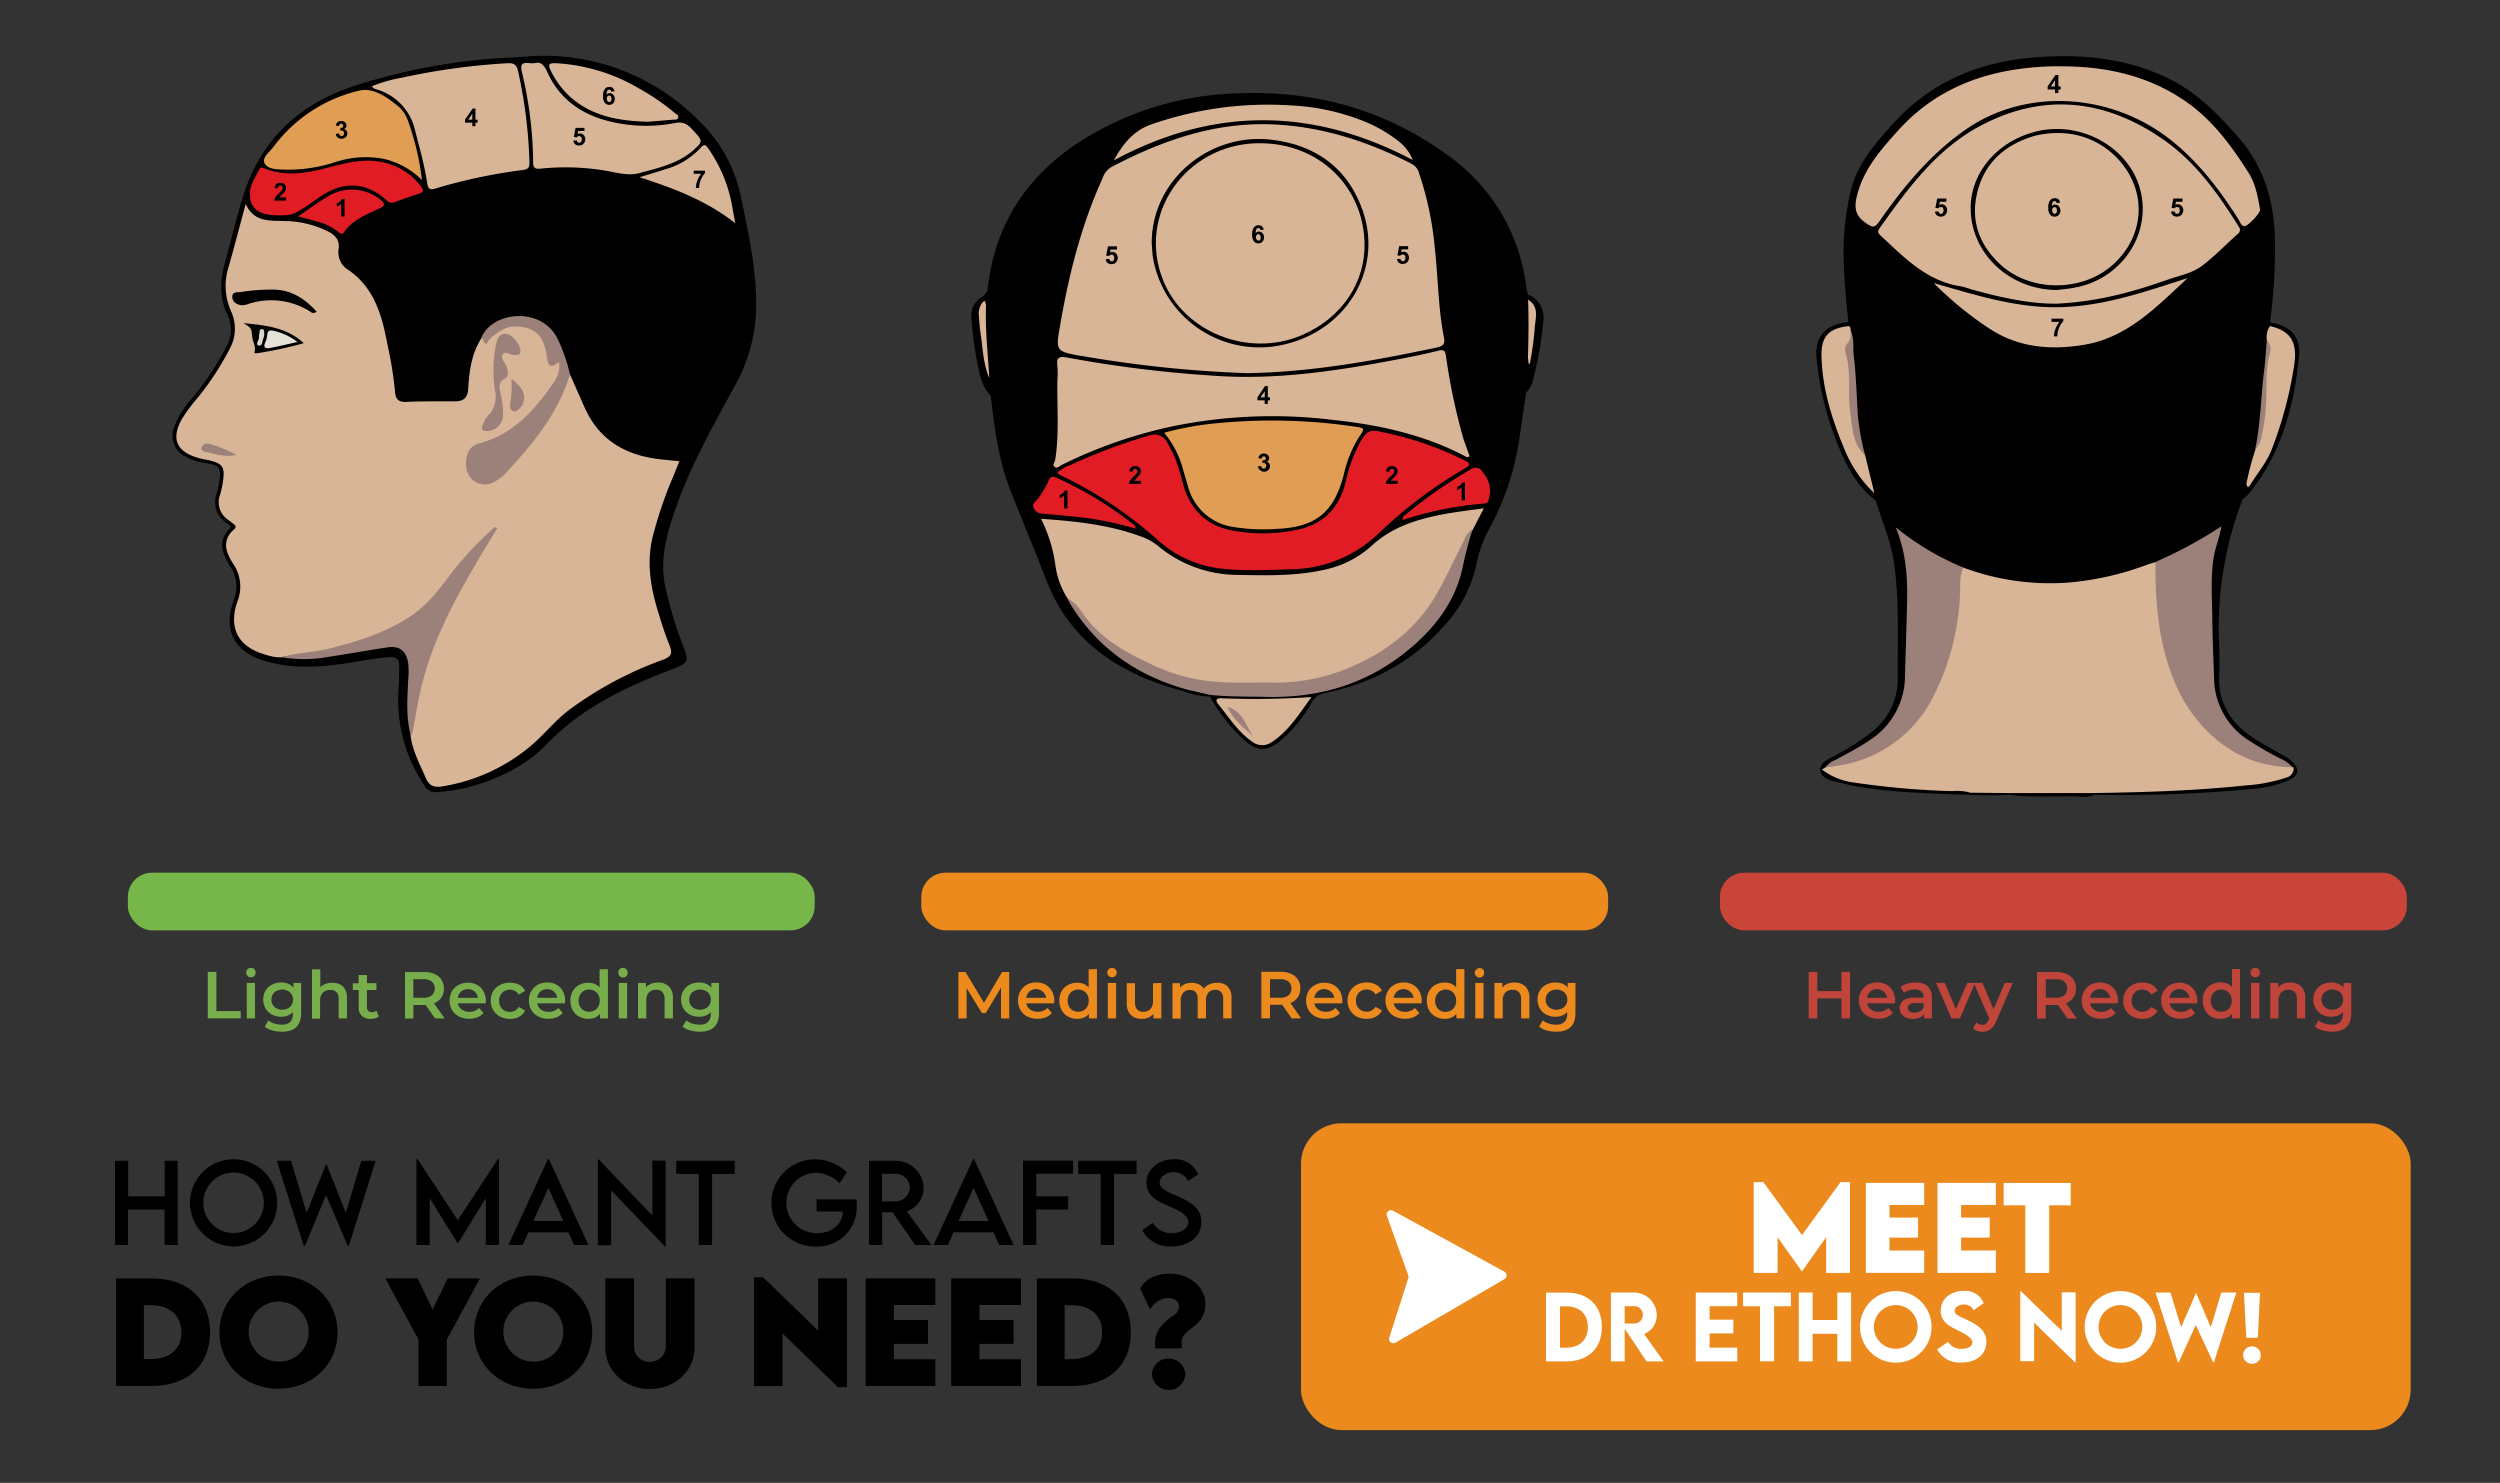 <svg id="Layer_1" data-name="Layer 1" xmlns="http://www.w3.org/2000/svg" viewBox="0 0 500 296.58"><rect x="0" y="0" width="500" height="296.58" fill="#333333" stroke="none"/><defs><style>.cls-1{fill:#ed8a1d;}.cls-2{fill:#fff;}.cls-3{fill:#77ad4a;}.cls-4{fill:#bf453a;}.cls-5{fill:#d9b597;}.cls-6{fill:#9c807a;}.cls-7{fill:#e21c24;}.cls-8{fill:#e09d54;}.cls-9{fill:#e4e1d8;}.cls-10{fill:#d9d6ce;}.cls-11{fill:#77b74a;}.cls-12{fill:#c9453a;}</style></defs><rect class="cls-1" x="260.2" y="224.66" width="221.93" height="61.36" rx="8.07"/><path d="M35.55,232.16V249H32.91V241.9h-7.3V249H23V232.16h2.64v7.11h7.3v-7.11Z"/><path d="M38,240.61a8.72,8.72,0,1,1,8.7,8.68A8.75,8.75,0,0,1,38,240.61Zm14.76,0a6.05,6.05,0,1,0-6.06,6A6.08,6.08,0,0,0,52.76,240.59Z"/><path d="M55.35,232.16H58.2l3.13,10.41,3.86-9.7h.11l3.86,9.68,3.11-10.39h2.86l-5.36,17h-.24L65.21,239,61,249.18h-.24Z"/><path d="M99.8,231.79V249H97.16v-9.35l-5.6,9.07h0l-5.61-9.08V249H83.29V231.79h.2l8.06,12.26,8.06-12.26Z"/><path d="M113.67,246.46h-8L104.54,249h-2.86l7.92-17.21h.16L117.69,249h-2.87Zm-1-2.27-3-6.59-3,6.59Z"/><path d="M133.13,232.12v17.19H133l-10.78-11.26v11h-2.65V231.86h.14l10.76,11.25v-11Z"/><path d="M146.94,234.78h-4.52V249h-2.66V234.78h-4.51v-2.62h11.69Z"/><path d="M171.34,241.13a7.82,7.82,0,0,1-8,8.17,8.72,8.72,0,1,1-.1-17.43,9.44,9.44,0,0,1,6.14,2.59l-1.47,2.2a7,7,0,0,0-4.7-2.12,6,6,0,1,0,.24,12.09c2.9,0,5.08-1.76,5.08-4.34v0h-5.22v-2.43h8A13.17,13.17,0,0,1,171.34,241.13Z"/><path d="M183.05,249l-4.53-6.53h-2.08V249H173.8V232.16H179a5.57,5.57,0,0,1,5.71,5.42,4.93,4.93,0,0,1-3.34,4.69l4.91,6.75Zm-4-8.72a2.89,2.89,0,0,0,2.92-2.79,2.82,2.82,0,0,0-2.92-2.73h-2.66v5.52Z"/><path d="M198.71,246.46h-8L189.58,249h-2.87l7.93-17.21h.16L202.73,249h-2.87Zm-1-2.27-3-6.59-3,6.59Z"/><path d="M207.25,234.75v4.51h6.38v2.64h-6.38V249h-2.64V232.12h10v2.63Z"/><path d="M227.32,234.78H222.8V249h-2.66V234.78h-4.51v-2.62h11.69Z"/><path d="M228.46,246.06l2.09-1.5a4.21,4.21,0,0,0,3.77,2.07c1.9,0,3.33-.91,3.33-2.19,0-1.56-2.22-2.5-4.18-3.35s-4.18-1.9-4.18-4.55,2.4-4.69,5.43-4.69a4.91,4.91,0,0,1,4.9,3l-2,1.36a3.14,3.14,0,0,0-2.91-1.78c-1.55,0-2.78,1-2.78,2.15s1.56,1.79,3.61,2.67c2.67,1.17,4.74,2.46,4.74,5.12,0,3-2.6,4.91-6,4.91A6.22,6.22,0,0,1,228.46,246.06Z"/><path d="M42,266.46c0,6.67-4.47,10.73-11.78,10.73h-7v-21.5h7C37.55,255.65,42,259.74,42,266.46Zm-5.73,0c0-3.38-2.34-5.43-6.2-5.43H28.78v10.79h1.36C34,271.81,36.29,269.79,36.29,266.45Z"/><path d="M43.89,266.46c0-6.46,5.12-11.35,11.81-11.35S67.51,260,67.51,266.46s-5.13,11.28-11.83,11.28S43.89,272.87,43.89,266.46Zm17.84,0a6,6,0,1,0-6,5.86A5.86,5.86,0,0,0,61.73,266.42Z"/><path d="M83.69,267.9l-6.63-12.22h6.47l3,6.23,3-6.23H96L89.36,267.9v9.29H83.69Z"/><path d="M94.82,266.46c0-6.46,5.12-11.35,11.81-11.35s11.81,4.89,11.81,11.35-5.12,11.28-11.82,11.28S94.82,272.87,94.82,266.46Zm17.84,0a6,6,0,1,0-6,5.86A5.86,5.86,0,0,0,112.66,266.42Z"/><path d="M121.05,269.37V255.68h5.76v13.68a3,3,0,0,0,3.16,3,3.1,3.1,0,0,0,3.19-3V255.68h5.75v13.69c0,4.94-4,8.42-8.93,8.42S121.05,274.31,121.05,269.37Z"/><path d="M169.39,255.65v21.76h-1.82l-11.06-10.72v10.52H150.8V255.47h1.84l11,10.67V255.65Z"/><path d="M178.77,261v3h6.83v4.77h-6.83v3.08h8.3v5.35H173.12V255.68h13.95V261Z"/><path d="M195.89,261v3h6.83v4.77h-6.83v3.08h8.3v5.35H190.24V255.68h13.95V261Z"/><path d="M226.17,266.46c0,6.67-4.47,10.73-11.79,10.73h-7v-21.5h7C221.7,255.65,226.17,259.74,226.17,266.46Zm-5.73,0c0-3.38-2.35-5.43-6.2-5.43h-1.31v10.79h1.36C218.11,271.81,220.44,269.79,220.44,266.45Z"/><path d="M231,268.72c0-2.42,1.29-4,3.79-5.7a2.1,2.1,0,0,0,1-1.59c0-1.12-.75-1.8-2.12-1.8a4,4,0,0,0-3.63,2.31l-2-4.21c.35-.54,1.5-3,6-3,4.27,0,7,3.19,7,5.63A5.26,5.26,0,0,1,239.1,265c-1.25,1.15-2.77,1.72-2.77,3.52a4.72,4.72,0,0,0,.07,1.15l-5.36,0A6.22,6.22,0,0,1,231,268.72Zm-.6,6.08a3.22,3.22,0,0,1,3.31-3.08,3.3,3.3,0,0,1,3.36,3.15,3.34,3.34,0,0,1-6.67-.07Z"/><path class="cls-2" d="M279.12,268.52l21.76-12.69a.86.86,0,0,0,0-1.5l-22.27-12.18a.86.86,0,0,0-1.24,1l4.31,12a.78.78,0,0,1,0,.4l-3.83,12A.86.86,0,0,0,279.12,268.52Z"/><path class="cls-2" d="M370,236.42v18.17h-4.77v-7.14l-4.85,6.84h0l-4.86-6.84v7.14h-4.78V236.42h1.92L360.4,247l7.72-10.59Z"/><path class="cls-2" d="M377.9,241v2.52h5.71v4H377.9v2.58h6.94v4.48H373.17v-18h11.67V241Z"/><path class="cls-2" d="M392.22,241v2.52h5.72v4h-5.72v2.58h6.95v4.48H387.5v-18h11.67V241Z"/><path class="cls-2" d="M414.15,241.06h-4.31v13.53h-4.79V241.06h-4.32v-4.47h13.42Z"/><path class="cls-2" d="M320.37,265.41c0,4.27-2.71,6.87-7.16,6.87h-4V258.52h4C317.66,258.5,320.37,261.12,320.37,265.41Zm-2.79,0c0-2.58-1.66-4.15-4.38-4.15H312v8.27h1.26C315.93,269.52,317.58,268,317.58,265.4Z"/><path class="cls-2" d="M329.33,272.28l-4.39-6.51v6.51h-2.76V258.51h4.49a4.57,4.57,0,0,1,4.68,4.46,4,4,0,0,1-2.54,3.83l3.91,5.48Zm-4.39-7.57h1.77a1.74,1.74,0,1,0,0-3.47h-1.77Z"/><path class="cls-2" d="M341.92,261.24v2.69h4.75v2.75h-4.75v2.85h5.53v2.75h-8.3V258.51h8.3v2.73Z"/><path class="cls-2" d="M358.2,261.25h-3.38v11H352v-11h-3.39v-2.74h9.55Z"/><path class="cls-2" d="M370.22,258.51v13.77h-2.76v-5.52h-4.94v5.52h-2.76V258.51h2.76V264h4.94v-5.51Z"/><path class="cls-2" d="M372,265.41a7.16,7.16,0,1,1,7.15,7.13A7.19,7.19,0,0,1,372,265.41Zm11.52,0a4.37,4.37,0,1,0-4.37,4.35A4.39,4.39,0,0,0,383.54,265.39Z"/><path class="cls-2" d="M387.42,269.9l2.21-1.55a2.93,2.93,0,0,0,2.68,1.42c1.29,0,2.17-.53,2.17-1.27,0-1-1.65-1.8-3.1-2.52s-3.24-1.61-3.24-3.8c0-2.39,2-4,4.54-4a4,4,0,0,1,4.06,2.44l-2,1.43a2.12,2.12,0,0,0-2-1.15c-1,0-1.81.59-1.81,1.3s1.05,1.11,2.62,1.85c2.28,1.07,3.72,2.24,3.72,4.35,0,2.51-2.05,4.11-5,4.11A5.14,5.14,0,0,1,387.42,269.9Z"/><path class="cls-2" d="M415.13,258.48v14H415l-8.17-7.95v7.71h-2.77v-14h.14l8.16,7.93v-7.71Z"/><path class="cls-2" d="M416.93,265.41a7.16,7.16,0,1,1,7.15,7.13A7.19,7.19,0,0,1,416.93,265.41Zm11.52,0a4.37,4.37,0,1,0-4.37,4.35A4.38,4.38,0,0,0,428.45,265.39Z"/><path class="cls-2" d="M431.1,258.51h3l2.12,6.94,3-6.89h0l2.94,6.89,2.11-6.94h3l-4.48,13.94h-.16L439.15,265l-3.41,7.48h-.15Z"/><path class="cls-2" d="M448.63,271a1.75,1.75,0,0,1,1.75-1.73,1.79,1.79,0,0,1,1.79,1.77,1.74,1.74,0,0,1-1.77,1.72A1.76,1.76,0,0,1,448.63,271Zm.16-12.44H452l-.43,9h-2.31Z"/><path class="cls-3" d="M41.55,194.38h1.73v7.84h4.86v1.46H41.55Z"/><path class="cls-3" d="M49.51,195.19a.91.91,0,0,1-.27-.68.89.89,0,0,1,.27-.67.91.91,0,0,1,.68-.27.92.92,0,0,1,.94.94.91.91,0,0,1-.27.68.89.89,0,0,1-.67.27A.91.91,0,0,1,49.51,195.19Zm-.16,1.4H51v7.09H49.35Z"/><path class="cls-3" d="M60.23,196.59v6q0,3.75-3.83,3.75a7.21,7.21,0,0,1-1.94-.26,4.36,4.36,0,0,1-1.51-.75l.74-1.25a3.55,3.55,0,0,0,1.18.62,4.71,4.71,0,0,0,1.44.23,2.38,2.38,0,0,0,1.71-.53,2.16,2.16,0,0,0,.55-1.62v-.37a2.77,2.77,0,0,1-1,.7,3.63,3.63,0,0,1-1.34.24,4,4,0,0,1-1.83-.43,3.27,3.27,0,0,1-1.28-1.22,3.58,3.58,0,0,1,0-3.58,3.15,3.15,0,0,1,1.28-1.2,4,4,0,0,1,1.83-.42,3.71,3.71,0,0,1,1.4.25,2.62,2.62,0,0,1,1.06.77v-.94ZM58,201.39a1.94,1.94,0,0,0,.6-1.47,1.89,1.89,0,0,0-.6-1.45,2.44,2.44,0,0,0-3.11,0,1.89,1.89,0,0,0-.6,1.45,1.94,1.94,0,0,0,.6,1.47,2.44,2.44,0,0,0,3.11,0Z"/><path class="cls-3" d="M68.58,197.29a3.09,3.09,0,0,1,.81,2.32v4.07H67.73v-3.85a2,2,0,0,0-.44-1.41A1.64,1.64,0,0,0,66,198a1.92,1.92,0,0,0-1.44.55,2.19,2.19,0,0,0-.54,1.59v3.59H62.4v-9.86h1.66v3.59a2.75,2.75,0,0,1,1-.67,3.61,3.61,0,0,1,1.35-.23A3,3,0,0,1,68.58,197.29Z"/><path class="cls-3" d="M75.76,203.29a1.9,1.9,0,0,1-.71.36,3.17,3.17,0,0,1-.88.12,2.51,2.51,0,0,1-1.81-.61,2.37,2.37,0,0,1-.63-1.78V198H70.56v-1.33h1.17V195h1.66v1.62h1.9V198h-1.9v3.37a1.12,1.12,0,0,0,.25.79,1,1,0,0,0,.73.27,1.49,1.49,0,0,0,.93-.29Z"/><path class="cls-3" d="M87,203.68,85.14,201l-.36,0h-2.1v2.71H81v-9.3h3.82a5.09,5.09,0,0,1,2.11.4,3.09,3.09,0,0,1,1.37,1.14,3.21,3.21,0,0,1,.48,1.77,3.12,3.12,0,0,1-.51,1.8,3,3,0,0,1-1.47,1.13l2.14,3.06Zm-.63-7.36a2.64,2.64,0,0,0-1.71-.48h-2v3.71h2a2.58,2.58,0,0,0,1.71-.49,1.89,1.89,0,0,0,0-2.74Z"/><path class="cls-3" d="M97.14,200.66H91.58a1.93,1.93,0,0,0,.76,1.24,2.51,2.51,0,0,0,1.54.46,2.54,2.54,0,0,0,1.92-.77l.89,1a3,3,0,0,1-1.21.87,4.44,4.44,0,0,1-1.64.29,4.37,4.37,0,0,1-2.06-.46A3.46,3.46,0,0,1,90.4,202a3.68,3.68,0,0,1-.48-1.88,3.72,3.72,0,0,1,.47-1.86A3.34,3.34,0,0,1,91.7,197a3.83,3.83,0,0,1,1.89-.46,3.78,3.78,0,0,1,1.85.45,3.28,3.28,0,0,1,1.27,1.29,3.9,3.9,0,0,1,.46,1.92C97.17,200.29,97.16,200.45,97.14,200.66Zm-4.9-2.35a2,2,0,0,0-.67,1.25h4a2,2,0,0,0-.65-1.25,2.14,2.14,0,0,0-2.7,0Z"/><path class="cls-3" d="M100,203.31a3.5,3.5,0,0,1-1.37-1.3,3.59,3.59,0,0,1-.49-1.88,3.55,3.55,0,0,1,.49-1.87A3.45,3.45,0,0,1,100,197a4.14,4.14,0,0,1,2-.46,3.87,3.87,0,0,1,1.84.42,2.8,2.8,0,0,1,1.19,1.22l-1.28.75a2,2,0,0,0-.76-.74,2.15,2.15,0,0,0-1-.25,2.1,2.1,0,0,0-1.55.61,2.19,2.19,0,0,0-.61,1.61,2.15,2.15,0,0,0,.61,1.61,2.07,2.07,0,0,0,1.55.61,2,2,0,0,0,1.76-1l1.28.74a2.93,2.93,0,0,1-1.21,1.23,3.68,3.68,0,0,1-1.82.43A4.13,4.13,0,0,1,100,203.31Z"/><path class="cls-3" d="M113,200.66h-5.56a1.93,1.93,0,0,0,.76,1.24,2.51,2.51,0,0,0,1.54.46,2.54,2.54,0,0,0,1.92-.77l.89,1a3,3,0,0,1-1.21.87,4.44,4.44,0,0,1-1.64.29,4.37,4.37,0,0,1-2.06-.46,3.46,3.46,0,0,1-1.38-1.3,3.68,3.68,0,0,1-.48-1.88,3.72,3.72,0,0,1,.47-1.86,3.34,3.34,0,0,1,1.31-1.3,3.83,3.83,0,0,1,1.89-.46,3.78,3.78,0,0,1,1.85.45,3.28,3.28,0,0,1,1.27,1.29,3.9,3.9,0,0,1,.46,1.92C113,200.29,113,200.45,113,200.66Zm-4.9-2.35a2,2,0,0,0-.67,1.25h4a2,2,0,0,0-.65-1.25,2.14,2.14,0,0,0-2.7,0Z"/><path class="cls-3" d="M121.58,193.82v9.86H120v-.92a2.63,2.63,0,0,1-1,.76,3.39,3.39,0,0,1-1.33.25,3.72,3.72,0,0,1-1.84-.45,3.24,3.24,0,0,1-1.29-1.28,3.86,3.86,0,0,1-.46-1.91,3.79,3.79,0,0,1,.46-1.9A3.22,3.22,0,0,1,115.8,197a3.72,3.72,0,0,1,1.84-.45,3.55,3.55,0,0,1,1.28.23,2.57,2.57,0,0,1,1,.72v-3.64Zm-2.67,8.26a2,2,0,0,0,.76-.78,2.58,2.58,0,0,0,0-2.34,2,2,0,0,0-.76-.77,2.2,2.2,0,0,0-2.15,0,2,2,0,0,0-.76.77,2.58,2.58,0,0,0,0,2.34,2,2,0,0,0,.76.78,2.28,2.28,0,0,0,2.15,0Z"/><path class="cls-3" d="M123.92,195.19a.91.91,0,0,1-.27-.68.92.92,0,0,1,.94-.94.91.91,0,0,1,.68.27.89.89,0,0,1,.27.67.92.92,0,0,1-1,1A.89.89,0,0,1,123.92,195.19Zm-.16,1.4h1.66v7.09h-1.66Z"/><path class="cls-3" d="M133.77,197.29a3.09,3.09,0,0,1,.81,2.32v4.07h-1.66v-3.85a2,2,0,0,0-.44-1.41,1.64,1.64,0,0,0-1.25-.47,1.92,1.92,0,0,0-1.44.55,2.18,2.18,0,0,0-.53,1.59v3.59H127.6v-7.09h1.58v.91a2.57,2.57,0,0,1,1-.74,3.73,3.73,0,0,1,1.41-.25A3,3,0,0,1,133.77,197.29Z"/><path class="cls-3" d="M143.8,196.59v6q0,3.75-3.83,3.75a7.21,7.21,0,0,1-1.94-.26,4.36,4.36,0,0,1-1.51-.75l.74-1.25a3.55,3.55,0,0,0,1.18.62,4.71,4.71,0,0,0,1.44.23,2.38,2.38,0,0,0,1.71-.53,2.16,2.16,0,0,0,.55-1.62v-.37a2.77,2.77,0,0,1-1,.7,3.63,3.63,0,0,1-1.34.24,4,4,0,0,1-1.83-.43,3.27,3.27,0,0,1-1.28-1.22,3.58,3.58,0,0,1,0-3.58,3.15,3.15,0,0,1,1.28-1.2,4,4,0,0,1,1.83-.42,3.71,3.71,0,0,1,1.4.25,2.62,2.62,0,0,1,1.06.77v-.94Zm-2.24,4.8a1.94,1.94,0,0,0,.6-1.47,1.89,1.89,0,0,0-.6-1.45,2.44,2.44,0,0,0-3.11,0,1.89,1.89,0,0,0-.6,1.45,1.94,1.94,0,0,0,.6,1.47,2.44,2.44,0,0,0,3.11,0Z"/><path class="cls-1" d="M200.2,203.68l0-6.17-3.05,5.1h-.77l-3.06-5v6.09h-1.64v-9.3h1.42l3.69,6.16,3.63-6.16h1.42v9.3Z"/><path class="cls-1" d="M210.82,200.66h-5.56a1.89,1.89,0,0,0,.76,1.24,2.46,2.46,0,0,0,1.53.46,2.58,2.58,0,0,0,1.93-.77l.89,1a3,3,0,0,1-1.21.87,4.53,4.53,0,0,1-1.65.29,4.4,4.4,0,0,1-2.06-.46,3.37,3.37,0,0,1-1.37-1.3,3.68,3.68,0,0,1-.48-1.88,3.62,3.62,0,0,1,.47-1.86,3.32,3.32,0,0,1,1.3-1.3,3.83,3.83,0,0,1,1.89-.46,3.75,3.75,0,0,1,1.85.45,3.31,3.31,0,0,1,1.28,1.29,4,4,0,0,1,.46,1.92C210.85,200.29,210.84,200.45,210.82,200.66Zm-4.91-2.35a2,2,0,0,0-.67,1.25h4a2.06,2.06,0,0,0-3.36-1.25Z"/><path class="cls-1" d="M219.39,193.82v9.86h-1.6v-.92a2.53,2.53,0,0,1-1,.76,3.44,3.44,0,0,1-1.34.25,3.77,3.77,0,0,1-1.84-.45,3.28,3.28,0,0,1-1.28-1.28,3.86,3.86,0,0,1-.46-1.91,3.79,3.79,0,0,1,.46-1.9A3.26,3.26,0,0,1,213.6,197a3.77,3.77,0,0,1,1.84-.45,3.57,3.57,0,0,1,1.29.23,2.64,2.64,0,0,1,1,.72v-3.64Zm-2.67,8.26a2,2,0,0,0,.75-.78,2.58,2.58,0,0,0,0-2.34,2,2,0,0,0-.75-.77,2.22,2.22,0,0,0-2.16,0,2,2,0,0,0-.75.77,2.58,2.58,0,0,0,0,2.34,2,2,0,0,0,.75.78,2.29,2.29,0,0,0,2.16,0Z"/><path class="cls-1" d="M221.72,195.19a.94.94,0,0,1-.26-.68.94.94,0,1,1,1.88,0,.94.94,0,0,1-.26.68,1,1,0,0,1-1.36,0Zm-.16,1.4h1.66v7.09h-1.66Z"/><path class="cls-1" d="M232.27,196.59v7.09h-1.58v-.91a2.64,2.64,0,0,1-1,.74,3.27,3.27,0,0,1-1.29.26,3.08,3.08,0,0,1-2.24-.79,3.14,3.14,0,0,1-.81-2.34v-4H227v3.82a2.06,2.06,0,0,0,.43,1.43,1.6,1.6,0,0,0,1.23.47,1.85,1.85,0,0,0,1.41-.55,2.23,2.23,0,0,0,.53-1.59v-3.58Z"/><path class="cls-1" d="M245.52,197.28a3.17,3.17,0,0,1,.78,2.33v4.07h-1.66v-3.85a2.08,2.08,0,0,0-.41-1.41,1.49,1.49,0,0,0-1.18-.47,1.76,1.76,0,0,0-1.34.55,2.26,2.26,0,0,0-.51,1.58v3.6h-1.66v-3.85a2.08,2.08,0,0,0-.41-1.41A1.49,1.49,0,0,0,238,198a1.71,1.71,0,0,0-1.35.55,2.27,2.27,0,0,0-.5,1.58v3.6h-1.66v-7.09H236v.9a2.51,2.51,0,0,1,1-.73,3.35,3.35,0,0,1,1.33-.25,3.32,3.32,0,0,1,1.41.29,2.28,2.28,0,0,1,1,.89,3,3,0,0,1,1.13-.87,3.64,3.64,0,0,1,1.53-.31A2.86,2.86,0,0,1,245.52,197.28Z"/><path class="cls-1" d="M258.34,203.68l-1.9-2.73-.36,0H254v2.71h-1.73v-9.3h3.83a5,5,0,0,1,2.1.4,3.07,3.07,0,0,1,1.38,1.14,3.21,3.21,0,0,1,.48,1.77,3.13,3.13,0,0,1-.52,1.8,3,3,0,0,1-1.46,1.13l2.13,3.06Zm-.63-7.36a2.64,2.64,0,0,0-1.71-.48h-2v3.71h2a2.58,2.58,0,0,0,1.71-.49,1.89,1.89,0,0,0,0-2.74Z"/><path class="cls-1" d="M268.44,200.66h-5.56a1.89,1.89,0,0,0,.76,1.24,2.46,2.46,0,0,0,1.53.46,2.56,2.56,0,0,0,1.93-.77l.89,1a3,3,0,0,1-1.21.87,4.49,4.49,0,0,1-1.65.29,4.36,4.36,0,0,1-2.05-.46,3.34,3.34,0,0,1-1.38-1.3,3.68,3.68,0,0,1-.48-1.88,3.62,3.62,0,0,1,.47-1.86A3.28,3.28,0,0,1,263,197a4,4,0,0,1,3.73,0,3.31,3.31,0,0,1,1.28,1.29,3.9,3.9,0,0,1,.46,1.92C268.47,200.29,268.46,200.45,268.44,200.66Zm-4.91-2.35a2,2,0,0,0-.67,1.25h4a2.06,2.06,0,0,0-3.36-1.25Z"/><path class="cls-1" d="M271.34,203.31A3.43,3.43,0,0,1,270,202a3.59,3.59,0,0,1-.49-1.88,3.55,3.55,0,0,1,.49-1.87,3.45,3.45,0,0,1,1.36-1.29,4.14,4.14,0,0,1,2-.46,3.83,3.83,0,0,1,1.83.42,2.7,2.7,0,0,1,1.19,1.22l-1.27.75a2,2,0,0,0-.77-.74,2.12,2.12,0,0,0-1-.25,2.08,2.08,0,0,0-1.54.61,2.15,2.15,0,0,0-.61,1.61,2.18,2.18,0,0,0,.6,1.61,2.09,2.09,0,0,0,1.55.61,2,2,0,0,0,1-.25,2.06,2.06,0,0,0,.77-.73l1.27.74a2.85,2.85,0,0,1-1.2,1.23,3.71,3.71,0,0,1-1.82.43A4.13,4.13,0,0,1,271.34,203.31Z"/><path class="cls-1" d="M284.31,200.66h-5.56a1.89,1.89,0,0,0,.76,1.24,2.46,2.46,0,0,0,1.53.46,2.56,2.56,0,0,0,1.93-.77l.89,1a3,3,0,0,1-1.21.87,4.49,4.49,0,0,1-1.65.29,4.36,4.36,0,0,1-2.05-.46,3.34,3.34,0,0,1-1.38-1.3,3.68,3.68,0,0,1-.48-1.88,3.62,3.62,0,0,1,.47-1.86,3.28,3.28,0,0,1,1.31-1.3,4,4,0,0,1,3.73,0,3.31,3.31,0,0,1,1.28,1.29,4,4,0,0,1,.46,1.92C284.34,200.29,284.33,200.45,284.31,200.66Zm-4.91-2.35a2,2,0,0,0-.67,1.25h4a2.06,2.06,0,0,0-3.36-1.25Z"/><path class="cls-1" d="M292.88,193.82v9.86h-1.6v-.92a2.53,2.53,0,0,1-1,.76,3.44,3.44,0,0,1-1.34.25,3.77,3.77,0,0,1-1.84-.45,3.28,3.28,0,0,1-1.28-1.28,3.86,3.86,0,0,1-.46-1.91,3.79,3.79,0,0,1,.46-1.9,3.26,3.26,0,0,1,1.28-1.27,3.77,3.77,0,0,1,1.84-.45,3.57,3.57,0,0,1,1.29.23,2.64,2.64,0,0,1,1,.72v-3.64Zm-2.67,8.26a1.88,1.88,0,0,0,.75-.78,2.58,2.58,0,0,0,0-2.34,1.92,1.92,0,0,0-.75-.77,2.07,2.07,0,0,0-1.08-.28A2.07,2.07,0,0,0,287.3,199a2.58,2.58,0,0,0,0,2.34,2,2,0,0,0,.76.78,2.1,2.1,0,0,0,1.07.27A2.16,2.16,0,0,0,290.21,202.08Z"/><path class="cls-1" d="M295.21,195.19a.94.94,0,0,1-.26-.68,1,1,0,0,1,1.62-.67.88.88,0,0,1,.26.67.91.91,0,0,1-.94,1A.93.93,0,0,1,295.21,195.19Zm-.16,1.4h1.66v7.09h-1.66Z"/><path class="cls-1" d="M305.07,197.29a3.09,3.09,0,0,1,.81,2.32v4.07h-1.66v-3.85a2,2,0,0,0-.44-1.41,1.64,1.64,0,0,0-1.25-.47,2,2,0,0,0-1.45.55,2.23,2.23,0,0,0-.53,1.59v3.59h-1.66v-7.09h1.58v.91a2.61,2.61,0,0,1,1-.74,3.66,3.66,0,0,1,1.41-.25A3,3,0,0,1,305.07,197.29Z"/><path class="cls-1" d="M315.09,196.59v6q0,3.75-3.82,3.75a7.21,7.21,0,0,1-1.94-.26,4.27,4.27,0,0,1-1.51-.75l.74-1.25a3.55,3.55,0,0,0,1.18.62,4.71,4.71,0,0,0,1.44.23,2.38,2.38,0,0,0,1.71-.53,2.2,2.2,0,0,0,.54-1.62v-.37a2.66,2.66,0,0,1-1,.7,3.67,3.67,0,0,1-1.34.24,4,4,0,0,1-1.83-.43,3.36,3.36,0,0,1-1.29-1.22,3.64,3.64,0,0,1,0-3.58,3.24,3.24,0,0,1,1.29-1.2,4,4,0,0,1,1.83-.42,3.71,3.71,0,0,1,1.4.25,2.52,2.52,0,0,1,1.05.77v-.94Zm-2.23,4.8a1.94,1.94,0,0,0,.6-1.47,1.89,1.89,0,0,0-.6-1.45,2.44,2.44,0,0,0-3.11,0,1.9,1.9,0,0,0-.61,1.45,1.94,1.94,0,0,0,.61,1.47,2.44,2.44,0,0,0,3.11,0Z"/><path class="cls-4" d="M370,194.38v9.3h-1.72v-4h-4.81v4h-1.73v-9.3h1.73v3.84h4.81v-3.84Z"/><path class="cls-4" d="M379,200.66h-5.56a1.89,1.89,0,0,0,.76,1.24,2.46,2.46,0,0,0,1.53.46,2.58,2.58,0,0,0,1.93-.77l.89,1a3,3,0,0,1-1.21.87,4.53,4.53,0,0,1-1.65.29,4.4,4.4,0,0,1-2.06-.46,3.37,3.37,0,0,1-1.37-1.3,3.68,3.68,0,0,1-.48-1.88,3.62,3.62,0,0,1,.47-1.86,3.32,3.32,0,0,1,1.3-1.3,3.83,3.83,0,0,1,1.89-.46,3.75,3.75,0,0,1,1.85.45,3.31,3.31,0,0,1,1.28,1.29,4,4,0,0,1,.46,1.92C379.05,200.29,379,200.45,379,200.66Zm-4.91-2.35a2,2,0,0,0-.67,1.25h4a2.06,2.06,0,0,0-3.36-1.25Z"/><path class="cls-4" d="M385.55,197.26a2.9,2.9,0,0,1,.83,2.26v4.16h-1.57v-.87a1.87,1.87,0,0,1-.87.71,3.3,3.3,0,0,1-1.36.25,3.4,3.4,0,0,1-1.4-.27,2.23,2.23,0,0,1-.92-.76,2,2,0,0,1,.39-2.63,3.54,3.54,0,0,1,2.23-.58h1.84v-.1a1.43,1.43,0,0,0-.45-1.14,1.88,1.88,0,0,0-1.32-.4,3.86,3.86,0,0,0-1.17.18,3,3,0,0,0-1,.52l-.65-1.21a4.08,4.08,0,0,1,1.34-.65,6,6,0,0,1,1.66-.22A3.49,3.49,0,0,1,385.55,197.26Zm-1.52,5a1.59,1.59,0,0,0,.69-.82v-.82H383c-.95,0-1.43.31-1.43.94a.86.86,0,0,0,.36.72,1.69,1.69,0,0,0,1,.26A2.13,2.13,0,0,0,384,202.28Z"/><path class="cls-4" d="M395,196.59l-3,7.09h-1.71l-3.05-7.09h1.73l2.2,5.25,2.28-5.25Z"/><path class="cls-4" d="M402.55,196.59l-3.32,7.66a3.47,3.47,0,0,1-1.13,1.62,2.66,2.66,0,0,1-1.6.48,3.13,3.13,0,0,1-1.05-.18,2.24,2.24,0,0,1-.85-.47l.66-1.23a1.85,1.85,0,0,0,.57.36,1.65,1.65,0,0,0,.65.14,1.14,1.14,0,0,0,.73-.23,2,2,0,0,0,.52-.76l.12-.28-3.09-7.11h1.72l2.23,5.24,2.25-5.24Z"/><path class="cls-4" d="M413.49,203.68,411.6,201l-.36,0h-2.1v2.71h-1.73v-9.3h3.83a5.08,5.08,0,0,1,2.1.4,3.07,3.07,0,0,1,1.38,1.14,3.21,3.21,0,0,1,.47,1.77,3.12,3.12,0,0,1-.51,1.8,3,3,0,0,1-1.46,1.13l2.13,3.06Zm-.62-7.36a2.64,2.64,0,0,0-1.71-.48h-2v3.71h2a2.58,2.58,0,0,0,1.71-.49,1.91,1.91,0,0,0,0-2.74Z"/><path class="cls-4" d="M423.6,200.66H418a1.89,1.89,0,0,0,.76,1.24,2.46,2.46,0,0,0,1.53.46,2.58,2.58,0,0,0,1.93-.77l.89,1a3,3,0,0,1-1.21.87,4.53,4.53,0,0,1-1.65.29,4.33,4.33,0,0,1-2.05-.46,3.34,3.34,0,0,1-1.38-1.3,3.68,3.68,0,0,1-.48-1.88,3.62,3.62,0,0,1,.47-1.86,3.28,3.28,0,0,1,1.31-1.3,4,4,0,0,1,3.73,0,3.31,3.31,0,0,1,1.28,1.29,4,4,0,0,1,.46,1.92C423.63,200.29,423.62,200.45,423.6,200.66Zm-4.91-2.35a2,2,0,0,0-.67,1.25h4a2.06,2.06,0,0,0-3.36-1.25Z"/><path class="cls-4" d="M426.5,203.31a3.43,3.43,0,0,1-1.37-1.3,3.59,3.59,0,0,1-.49-1.88,3.55,3.55,0,0,1,.49-1.87,3.45,3.45,0,0,1,1.36-1.29,4.13,4.13,0,0,1,2-.46,3.84,3.84,0,0,1,1.84.42,2.7,2.7,0,0,1,1.19,1.22l-1.27.75a2,2,0,0,0-.77-.74,2.12,2.12,0,0,0-1-.25,2.08,2.08,0,0,0-1.54.61,2.15,2.15,0,0,0-.61,1.61,2.18,2.18,0,0,0,.6,1.61,2.09,2.09,0,0,0,1.55.61,2,2,0,0,0,1-.25,2.06,2.06,0,0,0,.77-.73l1.27.74a2.85,2.85,0,0,1-1.2,1.23,3.72,3.72,0,0,1-1.83.43A4.12,4.12,0,0,1,426.5,203.31Z"/><path class="cls-4" d="M439.47,200.66h-5.56a1.89,1.89,0,0,0,.76,1.24,2.46,2.46,0,0,0,1.53.46,2.58,2.58,0,0,0,1.93-.77l.89,1a3,3,0,0,1-1.21.87,4.53,4.53,0,0,1-1.65.29,4.33,4.33,0,0,1-2.05-.46,3.34,3.34,0,0,1-1.38-1.3,3.68,3.68,0,0,1-.48-1.88,3.62,3.62,0,0,1,.47-1.86A3.28,3.28,0,0,1,434,197a4,4,0,0,1,3.73,0,3.31,3.31,0,0,1,1.28,1.29,4,4,0,0,1,.46,1.92C439.5,200.29,439.49,200.45,439.47,200.66Zm-4.91-2.35a2,2,0,0,0-.67,1.25h4a2.06,2.06,0,0,0-3.36-1.25Z"/><path class="cls-4" d="M448,193.82v9.86h-1.6v-.92a2.53,2.53,0,0,1-1,.76,3.44,3.44,0,0,1-1.34.25,3.77,3.77,0,0,1-1.84-.45A3.28,3.28,0,0,1,441,202a3.86,3.86,0,0,1-.46-1.91,3.79,3.79,0,0,1,.46-1.9,3.26,3.26,0,0,1,1.28-1.27,3.77,3.77,0,0,1,1.84-.45,3.57,3.57,0,0,1,1.29.23,2.64,2.64,0,0,1,1,.72v-3.64Zm-2.67,8.26a1.88,1.88,0,0,0,.75-.78,2.58,2.58,0,0,0,0-2.34,1.92,1.92,0,0,0-.75-.77,2.07,2.07,0,0,0-1.08-.28,2,2,0,0,0-1.07.28,1.94,1.94,0,0,0-.76.77,2.58,2.58,0,0,0,0,2.34,1.9,1.9,0,0,0,.76.78,2.1,2.1,0,0,0,1.07.27A2.16,2.16,0,0,0,445.37,202.08Z"/><path class="cls-4" d="M450.37,195.19a.94.94,0,0,1-.26-.68.94.94,0,1,1,1.88,0,.94.94,0,0,1-.26.68,1,1,0,0,1-1.36,0Zm-.16,1.4h1.66v7.09h-1.66Z"/><path class="cls-4" d="M460.23,197.29a3.09,3.09,0,0,1,.81,2.32v4.07h-1.66v-3.85a2,2,0,0,0-.44-1.41,1.64,1.64,0,0,0-1.25-.47,2,2,0,0,0-1.45.55,2.23,2.23,0,0,0-.53,1.59v3.59h-1.66v-7.09h1.58v.91a2.61,2.61,0,0,1,1-.74,3.66,3.66,0,0,1,1.41-.25A3,3,0,0,1,460.23,197.29Z"/><path class="cls-4" d="M470.25,196.59v6q0,3.75-3.82,3.75a7.21,7.21,0,0,1-1.94-.26,4.27,4.27,0,0,1-1.51-.75l.74-1.25a3.6,3.6,0,0,0,1.17.62,4.83,4.83,0,0,0,1.45.23,2.4,2.4,0,0,0,1.71-.53,2.2,2.2,0,0,0,.54-1.62v-.37a2.74,2.74,0,0,1-1,.7,3.67,3.67,0,0,1-1.34.24,3.92,3.92,0,0,1-1.83-.43,3.36,3.36,0,0,1-1.29-1.22,3.64,3.64,0,0,1,0-3.58,3.24,3.24,0,0,1,1.29-1.2,3.92,3.92,0,0,1,1.83-.42,3.71,3.71,0,0,1,1.4.25,2.52,2.52,0,0,1,1.05.77v-.94Zm-2.23,4.8a1.94,1.94,0,0,0,.6-1.47,1.89,1.89,0,0,0-.6-1.45,2.44,2.44,0,0,0-3.11,0,1.9,1.9,0,0,0-.61,1.45,1.94,1.94,0,0,0,.61,1.47,2.44,2.44,0,0,0,3.11,0Z"/><path d="M364,153.84c.33-1.52,1.69-2,2.8-2.6a47.93,47.93,0,0,0,8-5.2,13.39,13.39,0,0,0,4.75-10.52c-.07-7.6.33-15.21-.71-22.77-.6-4.38-2.42-8.42-3.68-12.61-.26-.51-.49-1-.71-1.56-.75-2.53-1.33-5.1-2-7.66a58.76,58.76,0,0,1-1.82-13.4c-.2-3.6-.55-7.2-.83-10.8-.11-.48-.24-1-.33-1.44a1.27,1.27,0,0,1,.19-.83c-.4-4-.8-8.05-.91-12.1A53,53,0,0,1,370.19,38c1.34-5.36,4.91-9.38,8.48-13.32,7.43-8.21,16.92-12.23,27.81-13.16,9.53-.82,18.83,0,27.55,4.34,5.46,2.74,9.6,7,13.58,11.52C453.13,33.67,455,41,455,49.12a109.57,109.57,0,0,1-1,15.36,1.22,1.22,0,0,1,.22.83,9.38,9.38,0,0,0-.48,3.15c-.79,7.08-.81,14.23-2.22,21.23-.68,2.36-1.22,4.77-1.9,7.13a14.68,14.68,0,0,1-1.08,3A71.59,71.59,0,0,0,443.83,129c.07,2,.12,4,0,6-.21,5.39,2.14,9.43,6.51,12.37,1.9,1.27,3.94,2.33,5.91,3.51a7.39,7.39,0,0,1,2.83,2.19c.12.39-.12.52-.43.61a1.18,1.18,0,0,1-.58-.11c-2.27-1.63-4.84-2.73-7.22-4.17-5.74-3.48-8.92-8.41-8.63-15.27.19-4.54-.43-9.06-.4-13.59s-.16-9.2,1.42-13.76c-4,2.18-8.06,4.3-12.24,6a56.46,56.46,0,0,1-26.41,4A39.61,39.61,0,0,1,392.71,114a51.61,51.61,0,0,1-12.43-7.06c2,6.52,1.81,13.09,1.33,19.66-.18,2.36,0,4.71-.12,7.06a22.62,22.62,0,0,1-1.21,7.47,17,17,0,0,1-6.19,7.4c-2.7,1.95-5.86,3.11-8.6,5a2.06,2.06,0,0,1-1,.5A.64.64,0,0,1,364,153.84Z"/><path d="M197.5,58.08c1.33-12.81,7.59-22.63,18.27-29.62a61.53,61.53,0,0,1,31.5-9.78c15.54-.7,29.88,3.25,42.47,12.5a37.8,37.8,0,0,1,15.57,26.68,9.17,9.17,0,0,0,.27,1,2.5,2.5,0,0,1,.5,1.24q.23,5.76-.07,11.5a10.87,10.87,0,0,0-.2,3.64,8.11,8.11,0,0,1-.58,3.23c-.52,3.53-1,7.06-1.57,10.58a53.8,53.8,0,0,1-6,17.06,24.4,24.4,0,0,0-2.43,7,25.73,25.73,0,0,1-6.13,11.73c-6.38,7.41-14.52,11.77-24,13.74a3.83,3.83,0,0,0-2.87,2.09,27.05,27.05,0,0,1-6.63,7.86c-2.23,1.71-4.26,1.65-6.48-.28a34.29,34.29,0,0,1-7.16-9,.35.35,0,0,1,.11-.5,3.16,3.16,0,0,1,1.92-.22c5.76.41,11.55.75,17.27-.16,12.92-2,23-8.33,29.19-20.22a17.94,17.94,0,0,0,1.82-5.76,28.69,28.69,0,0,1,2-6.85c0-.1.11-.21.15-.32.34-.92,1.52-1.86,1-2.67-.46-.66-1.77,0-2.69.11-2.06.25-4.1.66-6.15,1.1a26.3,26.3,0,0,0-12.08,5.82c-4.24,3.71-9.36,5.2-14.95,5.56a103.86,103.86,0,0,1-14.44,0A24.68,24.68,0,0,1,231.89,110a18.07,18.07,0,0,0-5.19-2.74,65,65,0,0,0-15.95-2.87c-1.65-.11-1.69,0-1.06,1.55a24.67,24.67,0,0,1,1.74,6.17,19.89,19.89,0,0,0,2.43,7.24c3.25,6.55,8.5,11.09,14.76,14.61a34.8,34.8,0,0,0,7,3c.72.22,1.55.29,2,1-.14.51-.46.48-.84.29-12.42-3.23-22.61-9.64-27.4-21.95-2.32-6-4.78-11.86-7.14-17.79-2.46-6.17-3.33-12.74-4.09-19.31a6.51,6.51,0,0,1-.86-3.71c-.3-3.79-.63-7.57-.73-11.36a14,14,0,0,1,.13-3C197.07,60.16,197.12,59.08,197.5,58.08Z"/><path d="M374.88,98.66c.5.41.26,1,.3,1.48-3.22-2.36-5.19-5.78-6.77-9.22a61.51,61.51,0,0,1-5.11-19.31c-.44-4.22,1.91-6.86,6.39-7.16,0,.25.07.5.1.76-.54.67-1.4.65-2.11,1a4.22,4.22,0,0,0-2.9,4.15,28,28,0,0,0,.73,7.19c.76,3.11,1.68,6.17,2.59,9.24C369.43,91.26,372.54,94.74,374.88,98.66Z"/><path d="M454,65.21l.07-.73c4.09.7,6.15,2.91,5.73,6.94-1,9.64-3.42,18.85-9.54,26.7a5.89,5.89,0,0,1-1.65,1.65,5.65,5.65,0,0,1,.66-3,21,21,0,0,0,4.6-7.06,67.74,67.74,0,0,0,4.7-18.21,4.73,4.73,0,0,0-2.76-5.2C455.14,66,454.35,65.93,454,65.21Z"/><path d="M197.5,58.08c0,1,.25,2-.29,2.94-1.21.51-1,1.66-.92,2.55.5,4,.62,8.08,1.57,12,.12,1.22.25,2.44.37,3.66-1.85-1.82-2.29-4.27-2.76-6.64a71.5,71.5,0,0,1-1.19-9,4.13,4.13,0,0,1,2-4.09A3.53,3.53,0,0,0,197.5,58.08Z"/><path d="M305.61,59.93l0-1a4.89,4.89,0,0,1,3,5.6,66.93,66.93,0,0,1-2,11.35,5.25,5.25,0,0,1-1.35,2.66c.19-2.27-.33-4.57.31-6.81l.14.11a.85.85,0,0,1,.06.17C305.87,68,307.63,63.92,305.61,59.93Z"/><path d="M458.71,153.49l.41-.41c.91,1.68-.24,2.44-1.46,3a22.16,22.16,0,0,1-7.34,1.72,273.71,273.71,0,0,1-31.5,1.15c-.49,0-.59-.19-.28-.58a2.53,2.53,0,0,1,1.56-.37c4.77.21,9.52-.24,14.27-.42,6.8-.27,13.61-.55,20.31-2A6.34,6.34,0,0,0,458.71,153.49Z"/><path d="M364,153.84l.39.06a3.51,3.51,0,0,1,1.07.21C371,156.92,377,156.69,383,157.3a78.56,78.56,0,0,0,9.58.42c.62,0,1.39-.06,1.61.82-1.18.52-2.47,0-3.67.33-7.78-.37-15.59-.49-23.19-2.49C365.92,156,364.25,155.76,364,153.84Z"/><path d="M418.44,158.63l.38.36c-1.39.62-2.85.29-4.28.28-4.27,0-8.56.25-12.82-.32a.42.42,0,0,1,.18-.6,3.78,3.78,0,0,1,1.93-.35c4.15,0,8.29,0,12.44,0A2.54,2.54,0,0,1,418.44,158.63Z"/><path d="M401.67,158.61a1.86,1.86,0,0,1,.05.34c-3.75.27-7.49,0-11.24-.08,1.17-.62,2.45,0,3.64-.33A10.67,10.67,0,0,1,401.67,158.61Z"/><path d="M236.86,138.32l.72-.32a4.21,4.21,0,0,1,4.33,1c0,.11,0,.22,0,.33A16.56,16.56,0,0,1,236.86,138.32Z"/><path class="cls-5" d="M401.67,158.61l-7.55-.07a10.48,10.48,0,0,0-3.74-.32,162.35,162.35,0,0,1-20.3-1.82,13.3,13.3,0,0,1-5.7-2.5l.68-.4a19.08,19.08,0,0,1,4.68-1.32,24.74,24.74,0,0,0,16.57-13.24,46.86,46.86,0,0,0,5.13-19.64c.08-1.56.38-3.11.41-4.68,0-.47,0-1.17.82-1.1a49.71,49.71,0,0,0,20.93,3,58.64,58.64,0,0,0,15.79-3.57c.56-.2,1.15-.36,1.72-.53.79.87.51,2,.48,2.95a50.76,50.76,0,0,0,3.09,19c2.71,7.35,7.1,13.31,14.54,16.56a23.79,23.79,0,0,0,5.53,1.71,16.94,16.94,0,0,1,3.71.8.71.71,0,0,1,.25.06,1.84,1.84,0,0,1-1.41,2,31.82,31.82,0,0,1-8,1.57c-10.27,1.09-20.58,1.39-30.9,1.54Z"/><path class="cls-5" d="M411.47,60.73c-5.2.1-11.27-1.19-17.27-2.88a16.61,16.61,0,0,0-1.91-.56c-6.92-1-11.45-5.8-16.22-10.23-.5-.47-.57-.82-.18-1.37,5.66-8,11.53-16,20.33-20.6,12.66-6.68,25.1-5.18,36.7,3,6.33,4.48,10.75,10.71,14.81,17.21a1,1,0,0,1-.2,1.51c-2.4,2.12-4.62,4.48-7.17,6.39-1.92,1.43-4.41,1.9-6.69,2.69C426.82,58.3,419.87,60.3,411.47,60.73Z"/><path class="cls-5" d="M412.15,13.26c9.41,0,18.23,2,25.92,7.69,4.89,3.65,8.39,8.51,11.62,13.57,1.42,2.21,1.87,4.82,2.32,7.38.12.7-2.51,3.45-3.17,3.33s-.82-.84-1.13-1.33c-3.88-6.11-8.22-11.81-14-16.25-11.91-9.12-28.53-10-40.36-1.88-7.13,4.89-12.58,11.47-17.47,18.5-1,1.38-1.36,1.25-2.68.35-2.39-1.61-2.37-3.41-1.7-5.87,1.41-5.19,4.83-9,8.27-12.81,6.79-7.47,15.44-11.18,25.33-12.3A55.64,55.64,0,0,1,412.15,13.26Z"/><path class="cls-6" d="M458.46,153.43a23.12,23.12,0,0,1-15.8-6.08c-6.13-5.4-9-12.57-10.53-20.45a74.69,74.69,0,0,1-1-14.53,87.14,87.14,0,0,0,13.15-7.11c-.4,2.4-1.24,4.28-1.55,6.29-.63,4-.31,8.07-.27,12.11s.23,8.09.36,12.13a14.89,14.89,0,0,0,6.91,12.27,68.26,68.26,0,0,0,6.26,3.62A6.21,6.21,0,0,1,458.46,153.43Z"/><path class="cls-6" d="M392.67,113.52c-.86,1.79-.56,3.78-.68,5.64a49.55,49.55,0,0,1-5.21,19.93,25.51,25.51,0,0,1-18.87,14c-.94.18-1.9.26-2.85.39a5,5,0,0,1,2.16-1.56c2.22-1.22,4.49-2.36,6.59-3.8A15.31,15.31,0,0,0,381,135.21c.13-4.83.3-9.67.41-14.51.1-5-.1-10-2.27-15.24A54.81,54.81,0,0,0,392.67,113.52Z"/><path class="cls-5" d="M437.52,55.62c-6.09,5.64-11.94,11.82-20.49,13.3-6.74,1.16-13.47.69-19.49-3.43a70,70,0,0,1-10.79-8.87c8.36,2.38,16.67,5.07,25.47,4.81S429.22,58.28,437.52,55.62Z"/><path class="cls-5" d="M374.88,98.66A25.06,25.06,0,0,1,369,90.11c-2.52-6-4.53-12.2-4.7-18.81-.1-4,1.41-5.65,5.5-6.09.39.28.29.73.37,1.11a2.07,2.07,0,0,1,.12,1.25c-.73,6.19.14,12.31.83,18.44a11.75,11.75,0,0,0,1.9,5Z"/><path class="cls-5" d="M454,65.21c3.56.85,5.56,2.64,4.88,7.54a80.07,80.07,0,0,1-4.48,17c-1,2.64-2.81,4.76-4.28,7.1-.22.34-.64,1-.85-.06a59,59,0,0,1,1.82-6.91c1.64-3.9,1.59-8.07,1.83-12.18a61,61,0,0,1,.7-7.14,4.22,4.22,0,0,0-.23-2.48A3.85,3.85,0,0,1,454,65.21Z"/><path class="cls-6" d="M373,91c-2.5-2.15-2.45-5.2-2.9-8.09-.64-4.11.22-8.34-1-12.4a1.91,1.91,0,0,1,.41-1.88c.72-.7.59-1.52.65-2.35.76,1.51.39,3.19.58,4.77.49,4,.58,8,.83,12A49.51,49.51,0,0,0,373,91Z"/><path class="cls-6" d="M453.35,68.1c1,.86.79,2,.53,3-.72,2.78-.55,5.6-.62,8.41a40,40,0,0,1-1,8,4.16,4.16,0,0,1-1.22,2.35c1.09-5.17,1.13-10.47,1.78-15.7C453.08,72.18,453.18,70.14,453.35,68.1Z"/><path class="cls-5" d="M249.49,74.63a238.3,238.3,0,0,1-33.23-3.46l-.17,0c-4.75-.89-5-.93-4.14-5.65,1.73-10.22,4.21-20.25,8.51-29.74a4.26,4.26,0,0,1,1.79-2.36c10.31-5.41,21.07-9.16,32.92-8.51,9.67.52,18.66,3.49,27.22,7.89a2.85,2.85,0,0,1,1.39,1.75A65.24,65.24,0,0,1,287,50c.63,5.79.65,11.65,1.77,17.39.24,1.2.07,1.8-1.37,2.1C274.8,72.17,262.17,74.43,249.49,74.63Z"/><path class="cls-5" d="M213.54,119.73a16.29,16.29,0,0,1-2.48-6.82,29.25,29.25,0,0,0-2.86-9.15c6.93.48,13.59,1.18,20,3.54a11.65,11.65,0,0,1,3.43,1.9,24.9,24.9,0,0,0,16,5.78c5.72.11,11.44.25,17.09-1a20.27,20.27,0,0,0,9.63-4.84c4-3.7,8.87-5.22,14-6.23,2.67-.52,5.39-.82,8.42-1.26l-2.1,4.07A80,80,0,0,0,290.4,114c-5.54,12.57-15.28,19.8-28.57,22.32-6.28,1.2-12.68.72-19,.38-6.88-.35-12.84-3.24-18.69-6.52-3.73-2.09-6.46-5.21-9-8.54A11.92,11.92,0,0,0,213.54,119.73Z"/><path class="cls-5" d="M293.92,91.24a.69.69,0,0,1-.91,0c-8.3-4.38-17.3-6.29-26.52-7.27a99.27,99.27,0,0,0-32.16,1.33,94.2,94.2,0,0,0-22,7.69c-.44.22-.92.81-1.41.38s0-.88.11-1.34c.85-5.28.35-10.59.45-15.89a19.15,19.15,0,0,0,0-3c-.27-1.85.62-1.87,2-1.62a247.63,247.63,0,0,0,31.19,3.74c11.69.59,23.16-1.17,34.59-3.33,2.81-.53,5.61-1.09,8.37-1.78,1.17-.3,1.4,0,1.57,1.1a124,124,0,0,0,3.45,16.41C293.06,88.86,293.51,90.06,293.92,91.24Z"/><path class="cls-7" d="M211.54,94.47a7.8,7.8,0,0,1,2.71-1.53,110.08,110.08,0,0,1,15.51-5.82,2.87,2.87,0,0,1,3.72,1.45,23.05,23.05,0,0,1,2.29,5.21c.32,1,.56,1.94.82,2.92,1.43,5.28,4.73,8.53,10.2,9.46a33.06,33.06,0,0,0,12.77-.23c5.15-1.11,8.3-4.37,9.56-9.47a30,30,0,0,1,2.89-8c1.37-2.37,1.95-2.63,4.6-2A65.38,65.38,0,0,1,292.75,92c.86.44,1.78.8.25,1.68a89.68,89.68,0,0,0-17.11,12.85,25.8,25.8,0,0,1-17.71,7.33c-4.88.14-9.77.41-14.63-.23a22.73,22.73,0,0,1-12-5.63A81.8,81.8,0,0,0,212,95C211.78,94.91,211.57,94.82,211.54,94.47Z"/><path class="cls-8" d="M232.83,86.55a60.89,60.89,0,0,1,10.57-1.91,113.33,113.33,0,0,1,27.6.69c1.91.27,2,.37.94,1.87a23.57,23.57,0,0,0-3.18,7.71c-1.94,7.54-5.58,10.52-13.36,10.86a37.26,37.26,0,0,1-8.7-.37,11,11,0,0,1-9.09-8.07c-.34-1.14-.67-2.28-1-3.42A19.15,19.15,0,0,0,232.83,86.55Z"/><path class="cls-6" d="M213.54,119.73c1.71.79,2.61,2.45,3.65,3.81,3.3,4.33,7.82,6.82,12.56,9.08a37.83,37.83,0,0,0,9.24,3.17c5.06,1,10.17.67,15.28.72A38,38,0,0,0,268.72,134c8.22-3.23,14.94-8.29,19.19-16.21,1.69-3.14,3.2-6.37,4.81-9.55a5.25,5.25,0,0,1,1.85-2.53,74.14,74.14,0,0,0-2.07,7.91c-1.57,7.07-5.89,12.42-11.4,16.82-8.1,6.48-17.47,9.17-27.78,8.94-3.81-.09-7.62,0-11.41-.42l-4.33-1c-9.89-2.69-17.83-8.09-23.33-16.85A13.43,13.43,0,0,1,213.54,119.73Z"/><path class="cls-5" d="M222.78,32.07c1.79-3.32,4-6,7.5-7.19a70.53,70.53,0,0,1,28.13-3.78,44.93,44.93,0,0,1,15.06,3.43,28.3,28.3,0,0,1,6.13,3.63A8.66,8.66,0,0,1,282.54,32C262.36,21.37,242.55,21.41,222.78,32.07Z"/><path class="cls-5" d="M262.29,139.41c-2.57,3.52-4.67,7-8.18,9.16a3.23,3.23,0,0,1-3.7-.26c-2.86-1.95-4.63-4.89-6.78-7.49-.5-.62-.55-1.2.6-1.17A166.4,166.4,0,0,0,262.29,139.41Z"/><path class="cls-7" d="M227.08,105.72A64.47,64.47,0,0,0,216,103.44c-2.48-.27-5-.5-7.44-.71a1.84,1.84,0,0,1-1.81-1.14c-.39-.88.31-1.17.66-1.64a17.35,17.35,0,0,0,2.3-3.8c.31-.74.69-1,1.49-.64A73.62,73.62,0,0,1,226.84,105,.62.62,0,0,1,227.08,105.72Z"/><path class="cls-7" d="M280.56,104c-.13-.74.34-.89.63-1.13a93.38,93.38,0,0,1,13.13-9.1,1.55,1.55,0,0,1,2.08.46,4.21,4.21,0,0,0,.35.48A5.54,5.54,0,0,1,298,97.88a6.66,6.66,0,0,1-.37,2.4,1,1,0,0,1-.72.43A67.7,67.7,0,0,0,280.56,104Z"/><path class="cls-5" d="M197.86,75.61c-1.23-2.84-1.29-5.92-1.74-8.92-.19-1.27-.27-2.57-.37-3.86a3.68,3.68,0,0,1,.72-2.32c.1-.16.35-.22.53-.33l.21.83C197,65.9,197.59,70.75,197.86,75.61Z"/><path class="cls-5" d="M305.61,59.93c2.37,1.47,1.42,3.81,1.33,5.79a64.87,64.87,0,0,1-1,7.17c-.43-.37-.19-.84-.36-1.2C305.7,67.77,305.77,63.85,305.61,59.93Z"/><path d="M411.33,58c-9.63-.08-17.35-7.53-17.2-16.66.13-7.1,5.64-13.34,13.36-15.11,8.21-1.89,17,2.54,20,10,3.67,9.34-2.58,19.69-12.89,21.36C413.49,57.79,412.41,57.88,411.33,58Z"/><path d="M230.34,48.61c0-12.63,11.61-22.15,24-20.66,9,1.09,15.44,5.84,18.32,14.54,3.71,11.23-3,22.84-14.65,26.1A21.61,21.61,0,0,1,230.64,51.8C230.44,50.75,230.44,49.67,230.34,48.61Z"/><path class="cls-6" d="M245.46,141.35c3.38,1,3.65,4,5.23,5.93C248.83,145.63,246.76,144.16,245.46,141.35Z"/><path class="cls-5" d="M411.49,26.61a16.24,16.24,0,0,1,13,6.23c5,6.35,4.12,14.76-2,20.18S406,58.45,400,52.83c-4.19-3.91-5.9-8.72-4.56-14.28,1.45-6.07,5.63-9.66,11.51-11.39A19,19,0,0,1,411.49,26.61Z"/><path class="cls-5" d="M252.06,28.65c11.41,0,20.4,8.27,20.84,19.64.32,8-4.4,15.23-12.48,18.72-10.64,4.61-23.65-.52-27.81-11C227.39,43,237,29,251.35,28.65Z"/><path d="M213.5,101.68h-.69V99.11a2.42,2.42,0,0,1-.88.52V99a1.93,1.93,0,0,0,.58-.33,1.27,1.27,0,0,0,.43-.57h.56Z"/><path d="M228.17,96.15v.64h-2.39a1.68,1.68,0,0,1,.24-.68,4.51,4.51,0,0,1,.76-.86,4.54,4.54,0,0,0,.57-.58.78.78,0,0,0,.14-.41.51.51,0,0,0-.12-.36.49.49,0,0,0-.34-.12.46.46,0,0,0-.34.13.68.68,0,0,0-.15.43l-.68-.07a1.13,1.13,0,0,1,.38-.81,1.31,1.31,0,0,1,.8-.24,1.16,1.16,0,0,1,.83.28.94.94,0,0,1,.3.71,1.33,1.33,0,0,1-.08.45,1.77,1.77,0,0,1-.28.46,5.52,5.52,0,0,1-.44.45L227,96a1,1,0,0,0-.14.19Z"/><path d="M279.52,96.15v.64h-2.39a1.68,1.68,0,0,1,.24-.68,4.51,4.51,0,0,1,.76-.86,4.54,4.54,0,0,0,.57-.58.78.78,0,0,0,.14-.41.51.51,0,0,0-.12-.36.49.49,0,0,0-.34-.12.48.48,0,0,0-.34.13.68.68,0,0,0-.15.43l-.68-.07a1.13,1.13,0,0,1,.38-.81,1.31,1.31,0,0,1,.8-.24,1.14,1.14,0,0,1,.83.28.94.94,0,0,1,.3.71,1.33,1.33,0,0,1-.08.45,1.77,1.77,0,0,1-.28.46,5.52,5.52,0,0,1-.44.45l-.41.39a1,1,0,0,0-.14.19Z"/><path d="M251.58,93.29l.66-.08a.64.64,0,0,0,.17.38.45.45,0,0,0,.33.14.5.5,0,0,0,.36-.16.68.68,0,0,0,.14-.44.53.53,0,0,0-.14-.4.43.43,0,0,0-.33-.15,1,1,0,0,0-.32,0l.08-.56A.56.56,0,0,0,253,92a.42.42,0,0,0,.15-.34.38.38,0,0,0-.11-.28.39.39,0,0,0-.28-.11.41.41,0,0,0-.3.12.6.6,0,0,0-.15.36l-.63-.11a1.31,1.31,0,0,1,.2-.52.93.93,0,0,1,.37-.3,1.25,1.25,0,0,1,.53-.11,1.06,1.06,0,0,1,.8.32.83.83,0,0,1,.25.59.85.85,0,0,1-.51.75.82.82,0,0,1,.49.29.87.87,0,0,1,.18.55,1.07,1.07,0,0,1-.34.8,1.18,1.18,0,0,1-.85.33A1.15,1.15,0,0,1,252,94,1.06,1.06,0,0,1,251.58,93.29Z"/><path d="M252.94,80.78v-.71h-1.46v-.6L253,77.21h.57v2.26H254v.6h-.44v.71Zm0-1.31V78.25l-.82,1.22Z"/><path d="M411,18.61v-.72h-1.47v-.61L411.1,15h.58v2.29h.45v.61h-.45v.72Zm0-1.33V16.05l-.83,1.23Z"/><path d="M412,40.54l-.67.07a.47.47,0,0,0-.13-.3.36.36,0,0,0-.27-.1.47.47,0,0,0-.37.19,1.77,1.77,0,0,0-.19.82.83.83,0,0,1,.65-.3,1,1,0,0,1,.74.33,1.34,1.34,0,0,1,0,1.74A1.19,1.19,0,0,1,410,42.9a2.21,2.21,0,0,1-.35-1.39,2.25,2.25,0,0,1,.36-1.43,1.21,1.21,0,0,1,1-.44,1,1,0,0,1,.68.23A1.08,1.08,0,0,1,412,40.54Zm-1.57,1.51a.77.77,0,0,0,.16.52.45.45,0,0,0,.35.18.39.39,0,0,0,.32-.15.72.72,0,0,0,.13-.49.81.81,0,0,0-.14-.52.41.41,0,0,0-.34-.16.43.43,0,0,0-.34.15A.71.71,0,0,0,410.43,42.05Z"/><path d="M387,42.33l.69-.07a.61.61,0,0,0,.17.37.49.49,0,0,0,.34.14.45.45,0,0,0,.36-.18.78.78,0,0,0,.15-.53.8.8,0,0,0-.14-.5.5.5,0,0,0-.39-.16.73.73,0,0,0-.54.26l-.56-.08.36-1.88h1.83v.65h-1.31l-.11.61a1.16,1.16,0,0,1,.48-.11,1.07,1.07,0,0,1,.78.33,1.23,1.23,0,0,1,.32.87,1.34,1.34,0,0,1-.26.8,1.17,1.17,0,0,1-1,.47,1.2,1.2,0,0,1-.81-.27A1.06,1.06,0,0,1,387,42.33Z"/><path d="M434.23,42.33l.68-.07a.57.57,0,0,0,.18.37.49.49,0,0,0,.33.14.46.46,0,0,0,.37-.18.78.78,0,0,0,.15-.53.75.75,0,0,0-.15-.5.5.5,0,0,0-.39-.16.73.73,0,0,0-.53.26l-.56-.08.35-1.88h1.83v.65h-1.3l-.11.61a1.12,1.12,0,0,1,.47-.11,1,1,0,0,1,.78.33,1.23,1.23,0,0,1,.32.87,1.28,1.28,0,0,1-.26.8,1.15,1.15,0,0,1-1,.47,1.21,1.21,0,0,1-.82-.27A1.05,1.05,0,0,1,434.23,42.33Z"/><path d="M410.31,64.37v-.64h2.36v.5a4,4,0,0,0-.6.82,5.21,5.21,0,0,0-.46,1.15,4.57,4.57,0,0,0-.15,1.08h-.67a4.48,4.48,0,0,1,.31-1.52,4.85,4.85,0,0,1,.78-1.39Z"/><path d="M252.74,45.93l-.66.08a.47.47,0,0,0-.13-.3.34.34,0,0,0-.26-.1.44.44,0,0,0-.37.19,1.68,1.68,0,0,0-.19.81.81.81,0,0,1,.64-.3,1,1,0,0,1,.73.33,1.16,1.16,0,0,1,.3.83,1.18,1.18,0,0,1-.32.88,1.16,1.16,0,0,1-1.7-.09,2.09,2.09,0,0,1-.35-1.37,2.21,2.21,0,0,1,.36-1.41,1.15,1.15,0,0,1,.94-.43,1,1,0,0,1,.67.23A1.05,1.05,0,0,1,252.74,45.93Zm-1.55,1.49a.73.73,0,0,0,.16.51.43.43,0,0,0,.34.18A.39.39,0,0,0,252,48a.78.78,0,0,0,.13-.49A.8.8,0,0,0,252,47a.44.44,0,0,0-.34-.16.41.41,0,0,0-.33.16A.65.65,0,0,0,251.19,47.42Z"/><path d="M221.16,51.82l.68-.07a.56.56,0,0,0,.17.36.45.45,0,0,0,.69,0,.77.77,0,0,0,.15-.52.7.7,0,0,0-.15-.49.48.48,0,0,0-.38-.16.68.68,0,0,0-.53.26l-.55-.08.35-1.85h1.8v.63h-1.28l-.11.61a1,1,0,0,1,.46-.12,1,1,0,0,1,.77.33,1.2,1.2,0,0,1,.32.86,1.28,1.28,0,0,1-.26.78,1.11,1.11,0,0,1-1,.47,1.22,1.22,0,0,1-.8-.26A1.07,1.07,0,0,1,221.16,51.82Z"/><path d="M279.4,51.82l.68-.07a.61.61,0,0,0,.17.36.49.49,0,0,0,.33.14.45.45,0,0,0,.36-.18.77.77,0,0,0,.15-.52.7.7,0,0,0-.15-.49.46.46,0,0,0-.38-.16.69.69,0,0,0-.53.26l-.55-.08.35-1.85h1.8v.63h-1.28l-.11.61a1,1,0,0,1,.47-.12,1,1,0,0,1,.77.33,1.2,1.2,0,0,1,.31.86,1.27,1.27,0,0,1-.25.78,1.14,1.14,0,0,1-1,.47,1.24,1.24,0,0,1-.8-.26A1.07,1.07,0,0,1,279.4,51.82Z"/><path d="M293,100.06h-.68V97.49a2.36,2.36,0,0,1-.88.52v-.62a2.06,2.06,0,0,0,.58-.33,1.24,1.24,0,0,0,.43-.57H293Z"/><path d="M105.21,11.31a43.47,43.47,0,0,1,34.74,13,29,29,0,0,1,8.16,14.79c1.52,7.13,3.1,14.26,3.14,21.62A33.39,33.39,0,0,1,147,77.11c-4.22,7.74-8.56,15.43-11.57,23.76-1.94,5.39-3.65,10.83-2.32,16.7a82,82,0,0,0,3.34,11.14c1.45,3.82,1.42,3.82-2.42,5.29-9.18,3.53-17.93,7.71-24.84,15a29,29,0,0,1-9.5,6.33,35.1,35.1,0,0,1-12.42,3.1,2.35,2.35,0,0,1-2.3-1.2,30.57,30.57,0,0,1-5.2-20.1c.09-1.23,0-2.47.09-3.7.07-1.49-.53-2.11-2.09-2-3.06.24-6.06.87-9.08,1.31-5.29.76-10.56,1-15.75-.56-6.11-1.83-8.37-6.1-6.19-12.15a7.24,7.24,0,0,0-.68-6.69c-1.53-2.5-2.66-4.94-.21-7.53.52-.55,0-.85-.39-1.1a5,5,0,0,1-2-6.34,2,2,0,0,0,.07-.35c1.08-5.31.38-4.88-3.57-5.6a9.76,9.76,0,0,1-2.64-1,4.65,4.65,0,0,1-2.46-6.07,16.14,16.14,0,0,1,3.18-5.25A57.07,57.07,0,0,0,45.3,69.29a6.88,6.88,0,0,0,.22-6.3C43.81,59.52,44,56.06,45,52.51c1.22-4.42,2.26-8.89,3.62-13.27,3.47-11.18,11.05-18.31,22.06-22a120.52,120.52,0,0,1,32.91-5.81Z"/><path class="cls-5" d="M114,74.9c.95,2.15,1.91,4.29,2.85,6.44,3,6.87,8.54,9.87,15.66,10.57l3.37.34c-.54,1.31-1,2.53-1.53,3.73a83.92,83.92,0,0,0-3.63,10.68c-1.46,5.19-.74,10.26.78,15.29.72,2.36,1.43,4.73,2.36,7,.66,1.6.55,2.3-1.26,3a73.06,73.06,0,0,0-18.91,10.13c-2.77,2.13-4.91,4.9-7.58,7.14a36.47,36.47,0,0,1-17.6,8.05c-1.69.28-2.68-.08-3.4-1.77-1.17-2.75-2.63-5.38-3-8.42A70.19,70.19,0,0,1,89,123.28a165.67,165.67,0,0,1,8.74-15.54c.25-.39.5-.78.66-1.09-4.5,3.82-7.9,8.73-11.71,13.27a25.11,25.11,0,0,1-9,6.37,62.16,62.16,0,0,1-19,5.07c-.76.08-1.53-.26-2.26.1a8.67,8.67,0,0,1-3.12-.47c-5.56-1.46-7.74-5.26-5.81-10.72a8.08,8.08,0,0,0-.87-7.53c-1.53-2.39-2.3-4.69.23-6.91.43-.38.27-.71-.1-1s-.64-.53-1-.78A4.21,4.21,0,0,1,44,99a17.8,17.8,0,0,0,.68-3.46c.22-2.06-.28-2.77-2.28-3.33-.9-.26-1.85-.36-2.75-.62-3.4-1-5.81-3-3.4-7.55a29,29,0,0,1,3.11-4.27,57.26,57.26,0,0,0,6.58-10,8.34,8.34,0,0,0,.28-7.5,12.39,12.39,0,0,1-.48-8.94c1.13-4,2.19-8.05,3.4-12.53,1.73,3.78,4.94,3.28,7.95,3.41a19.85,19.85,0,0,1,8.51,2.08c1.38.73,2.35,1.62,2.13,3.44a4.15,4.15,0,0,0,1.55,4C74.83,57.31,76.39,63,77.51,69A78.08,78.08,0,0,1,79,78.24c.09,1.5.59,2.21,2.26,2.14,3.23-.15,6.48-.11,9.72-.11,1.71,0,2.55-.69,2.66-2.51.22-3.59.67-7.15,2.74-10.26.69.54.68.52,1.44-.12,2.49-2.09,5.16-3.23,8.43-1.74,1.79.82,3.06,2,3.3,4,.08.65.23,1.28.35,1.92s.44,1.1,1.21.73c1.16-.56,1.2.31,1.18,1a6.33,6.33,0,0,1-1.13,3.49c-3.78,5.38-8,10.29-14.66,12.13-2.91.81-3.21,4-2.18,5.87.86,1.59,2.57,2,4.45,1.1a13.08,13.08,0,0,0,4-3.47,77.53,77.53,0,0,0,8.93-12.49,17.89,17.89,0,0,0,1.55-4.13C113.31,75.4,113.34,74.81,114,74.9Z"/><path class="cls-5" d="M74.42,17.23a29.66,29.66,0,0,1,6-1.7,134.73,134.73,0,0,1,21-2.88c1.42-.1,1.94.33,2.22,1.7a95.82,95.82,0,0,1,2.25,18c0,1-.1,1.49-1.25,1.64A108.17,108.17,0,0,0,87,37.73c-1.36.42-1.46-.44-1.6-1.35-.54-3.5-1.51-6.89-2.39-10.31a11,11,0,0,0-7.73-8.2C75,17.77,74.63,17.73,74.42,17.23Z"/><path class="cls-5" d="M106.86,12.65c1.36-.41,2,.42,2.65,1.87,2.76,6,7.85,9,14.16,10.13a30.4,30.4,0,0,0,11.41-.06c1.93-.37,2.79.64,3.8,1.76,1.69,1.85,1.69,2-.24,3.72-3,2.64-6.85,3.48-10.6,4.51-2.42.67-4.66-.07-6.95-.45a48.55,48.55,0,0,0-13-.4c-1.09.12-1.46-.16-1.46-1.28a79.54,79.54,0,0,0-2.24-18c-.36-1.62,0-2,1.5-1.82A7.25,7.25,0,0,0,106.86,12.65Z"/><path class="cls-8" d="M84.39,36a15.93,15.93,0,0,0-7.81-4.26,19.58,19.58,0,0,0-9.4.64A30.38,30.38,0,0,1,57,33.93c-1.48-.08-3.39,0-4.05-1.22s1-2.3,1.74-3.34a29.94,29.94,0,0,1,17-11.21c2.8-.74,5.42,1.07,7.66,2.86a6.37,6.37,0,0,1,2.11,2.78A52.58,52.58,0,0,1,84.39,36Z"/><path class="cls-6" d="M56.36,131.46c3-1,6.22-.92,9.28-1.69,5.9-1.48,11.63-3.23,16.74-6.71,3.29-2.25,5.55-5.35,7.9-8.43a70,70,0,0,1,8.42-9c.17-.16.37-.3.77,0-1.4,2.3-2.84,4.61-4.22,7-4.7,8-9,16.16-11.09,25.25-.66,2.79-1.08,5.63-1.61,8.44a1,1,0,0,1-.39.75c-1-3.62-.68-7.32-.53-11a15.84,15.84,0,0,0,0-3.51c-.44-2.43-1.72-3.45-4.18-3.08-3.77.56-7.52,1.26-11.28,1.81A27.64,27.64,0,0,1,56.36,131.46Z"/><path class="cls-7" d="M55.43,43.07C51.84,43,50.09,41.82,50,39c-.1-1.94,1.09-3.54,1.91-5.21.19-.37.57-.27.93-.13,4.16,1.71,8.32,1,12.45-.06,3.65-.92,7.25-2,11.09-1.17a12.7,12.7,0,0,1,7.87,4.94c.55.75.41,1.08-.42,1.36-1.62.53-3.24,1.06-4.82,1.68A1.44,1.44,0,0,1,77.26,40c-4-3.54-8.4-3.83-12.89-.87-1.23.81-2.41,1.7-3.65,2.48C58.45,43,58.13,43.1,55.43,43.07Z"/><path class="cls-6" d="M114,74.9c-2.41,7.84-7.47,13.94-12.92,19.79a7.89,7.89,0,0,1-1.78,1.42,3.87,3.87,0,0,1-4.32.21,4.16,4.16,0,0,1-1.76-4c.11-1.66.69-3.15,2.69-3.67,6.81-1.8,11.11-6.75,14.9-12.24a5.45,5.45,0,0,0,1-4c-1.63,1.22-2.16,1-2.43-1-.58-4.22-2.17-5.94-6.27-6.12-1.89-.08-3.52,1.15-5,2.34a4.93,4.93,0,0,0-.82,1.22c-.88-.45-.47-1.14-1-1.36,2.19-5.2,12-6.3,15.25.3A33.64,33.64,0,0,1,114,74.9Z"/><path class="cls-5" d="M129.58,24.35c-6-.16-11.14-1.14-15.42-4.88A17,17,0,0,1,110.1,14c-.57-1.15-.2-1.4,1-1.36a36.58,36.58,0,0,1,16.84,5.13A44.68,44.68,0,0,1,135,22.63c.29.25.81.44.62.93s-.58.34-.93.37Z"/><path class="cls-5" d="M147.06,44.65c-5.62-4.41-12-6.91-19.15-9.2,2-.63,3.58-1.07,5.1-1.58a15.14,15.14,0,0,0,7.13-4.33c.74-.87,1.06-.49,1.55.2a29.16,29.16,0,0,1,4.86,12.17C146.7,42.82,146.89,43.74,147.06,44.65Z"/><path class="cls-7" d="M59.61,43.27C62,41.7,63.93,40.2,66.07,39a9.1,9.1,0,0,1,10.09,1c.87.77.91,1.16-.24,1.68-2.61,1.19-5.33,2.26-7.1,4.73a.57.57,0,0,1-.91.17,11,11,0,0,0-3.84-2.09C62.73,44.1,61.37,43.75,59.61,43.27Z"/><path class="cls-6" d="M102.72,71c-.65.06-1.7-1-2.23,0-.4.68.56,1.55.84,2.38s.57,1.87-.51,2.45-1,1.57-.79,2.57a17.86,17.86,0,0,1,.57,5,3.26,3.26,0,0,1-3.71,2.77c-.57-.15-.5-.5-.42-1A5.51,5.51,0,0,1,98,82.72a5.53,5.53,0,0,0,1-4.61,26.73,26.73,0,0,1,.21-9.27c.28-1.17.7-2.36,2.32-2,1.17.24,2.72,2.48,2.55,3.51C104,71.11,103.43,71,102.72,71Z"/><path d="M63.32,62.33a.91.91,0,0,1-1.27,0,14.53,14.53,0,0,0-12.52-1.49A2.93,2.93,0,0,1,48,61c-.82-.22-1.57-.71-1.54-1.69s1-.83,1.61-.9a40.38,40.38,0,0,1,6.86-.49C58.41,58.05,61,59.79,63.32,62.33Z"/><path d="M48.7,64.63c4.56.45,8.59.84,12.06,4a75.64,75.64,0,0,1-9.25,2c-.21,0-.72.18-.59-.29.3-1.11-.39-2-.48-3C50.28,65.59,50.25,65.59,48.7,64.63Z"/><path class="cls-6" d="M102.28,75.79c2.71,1.8,3.31,4.36,1.59,5.92-.35.31-.66.72-1.21.53s-.71-.76-.65-1.3A20.27,20.27,0,0,0,102.28,75.79Z"/><path class="cls-6" d="M47.29,91c-2.45.48-4.32-.25-6.23-.64-.4-.08-1-.42-.67-1a1.19,1.19,0,0,1,1.51-.58A25.68,25.68,0,0,1,47.29,91Z"/><path class="cls-9" d="M59.5,68.4c-2,.44-3.7.85-5.42,1.18-.93.19-1.54,0-1-1.18a4,4,0,0,0,.36-1.35c.06-.86.45-1.1,1.26-.9A12.24,12.24,0,0,1,59.5,68.4Z"/><path class="cls-10" d="M52.86,66.75a3.28,3.28,0,0,1-.16.88c-.28.56-.16,1.69-1,1.46-.67-.17.05-1,.09-1.51,0-.29,0-.57.08-.86s-.08-.92.53-.89S52.75,66.42,52.86,66.75Z"/><path d="M68.91,43.31h-.67V40.77a2.38,2.38,0,0,1-.87.51v-.61a2,2,0,0,0,.57-.33,1.27,1.27,0,0,0,.43-.56h.54Z"/><path d="M57.21,39.49v.63H54.85a1.78,1.78,0,0,1,.23-.67,4.53,4.53,0,0,1,.76-.85A5.21,5.21,0,0,0,56.4,38a.78.78,0,0,0,.14-.41.48.48,0,0,0-.12-.35.47.47,0,0,0-.34-.12.42.42,0,0,0-.33.13.63.63,0,0,0-.15.42l-.67-.07a1.11,1.11,0,0,1,.38-.8,1.26,1.26,0,0,1,.79-.24,1.13,1.13,0,0,1,.82.28,1,1,0,0,1,.29.7,1.12,1.12,0,0,1-.08.45,2.23,2.23,0,0,1-.27.45,5.52,5.52,0,0,1-.44.45c-.21.19-.35.32-.41.39a1,1,0,0,0-.13.18Z"/><path d="M67.16,26.77l.66-.08a.58.58,0,0,0,.16.38.5.5,0,0,0,.69,0,.65.65,0,0,0,.14-.43.57.57,0,0,0-.14-.4.43.43,0,0,0-.33-.15,1.32,1.32,0,0,0-.31.05l.07-.55a.57.57,0,0,0,.42-.12.44.44,0,0,0,0-.62.37.37,0,0,0-.28-.1.42.42,0,0,0-.3.12.53.53,0,0,0-.14.35l-.62-.11a1.33,1.33,0,0,1,.19-.51,1.07,1.07,0,0,1,.36-.3,1.32,1.32,0,0,1,.53-.1,1,1,0,0,1,.79.31.81.81,0,0,1,.25.59.83.83,0,0,1-.5.73.85.85,0,0,1,.48.29.87.87,0,0,1,.18.55,1,1,0,0,1-.34.79,1.28,1.28,0,0,1-1.63,0A1.1,1.1,0,0,1,67.16,26.77Z"/><path d="M94.46,25.24v-.71H93v-.59l1.53-2.23h.56v2.23h.44v.59h-.44v.71Zm0-1.3v-1.2l-.81,1.2Z"/><path d="M114.68,28.13l.68-.07a.52.52,0,0,0,.17.37.48.48,0,0,0,.32.13.48.48,0,0,0,.36-.17.79.79,0,0,0,.15-.52.66.66,0,0,0-.15-.48.49.49,0,0,0-.38-.17.71.71,0,0,0-.52.26l-.54-.08.34-1.83h1.78v.63h-1.27l-.1.6a1,1,0,0,1,.46-.11,1,1,0,0,1,.76.32,1.22,1.22,0,0,1,.31.85,1.29,1.29,0,0,1-.25.77,1.13,1.13,0,0,1-1,.47,1.21,1.21,0,0,1-.79-.26A1.12,1.12,0,0,1,114.68,28.13Z"/><path d="M122.89,18.25l-.65.08a.47.47,0,0,0-.13-.3.33.33,0,0,0-.26-.1.47.47,0,0,0-.36.19,1.58,1.58,0,0,0-.18.8.75.75,0,0,1,.62-.29.93.93,0,0,1,.72.32,1.16,1.16,0,0,1,.3.83,1.18,1.18,0,0,1-.31.86,1.07,1.07,0,0,1-.81.33,1.08,1.08,0,0,1-.88-.42,2.09,2.09,0,0,1-.34-1.35,2.13,2.13,0,0,1,.36-1.39,1.11,1.11,0,0,1,.92-.43,1,1,0,0,1,.67.22A1.1,1.1,0,0,1,122.89,18.25Zm-1.53,1.47a.78.78,0,0,0,.15.51.45.45,0,0,0,.35.18.39.39,0,0,0,.31-.15.74.74,0,0,0,.13-.48.76.76,0,0,0-.14-.5.41.41,0,0,0-.33-.16.43.43,0,0,0-.33.15A.67.67,0,0,0,121.36,19.72Z"/><path d="M138.74,34.76v-.62H141v.49a3.53,3.53,0,0,0-.58.8,4.53,4.53,0,0,0-.45,1.12,4.27,4.27,0,0,0-.15,1.05h-.65a4.44,4.44,0,0,1,.3-1.48,4.87,4.87,0,0,1,.76-1.36Z"/><rect class="cls-11" x="25.57" y="174.54" width="137.37" height="11.53" rx="4.83"/><rect class="cls-1" x="184.26" y="174.54" width="137.37" height="11.53" rx="4.83"/><rect class="cls-12" x="343.99" y="174.54" width="137.37" height="11.53" rx="4.83"/></svg>